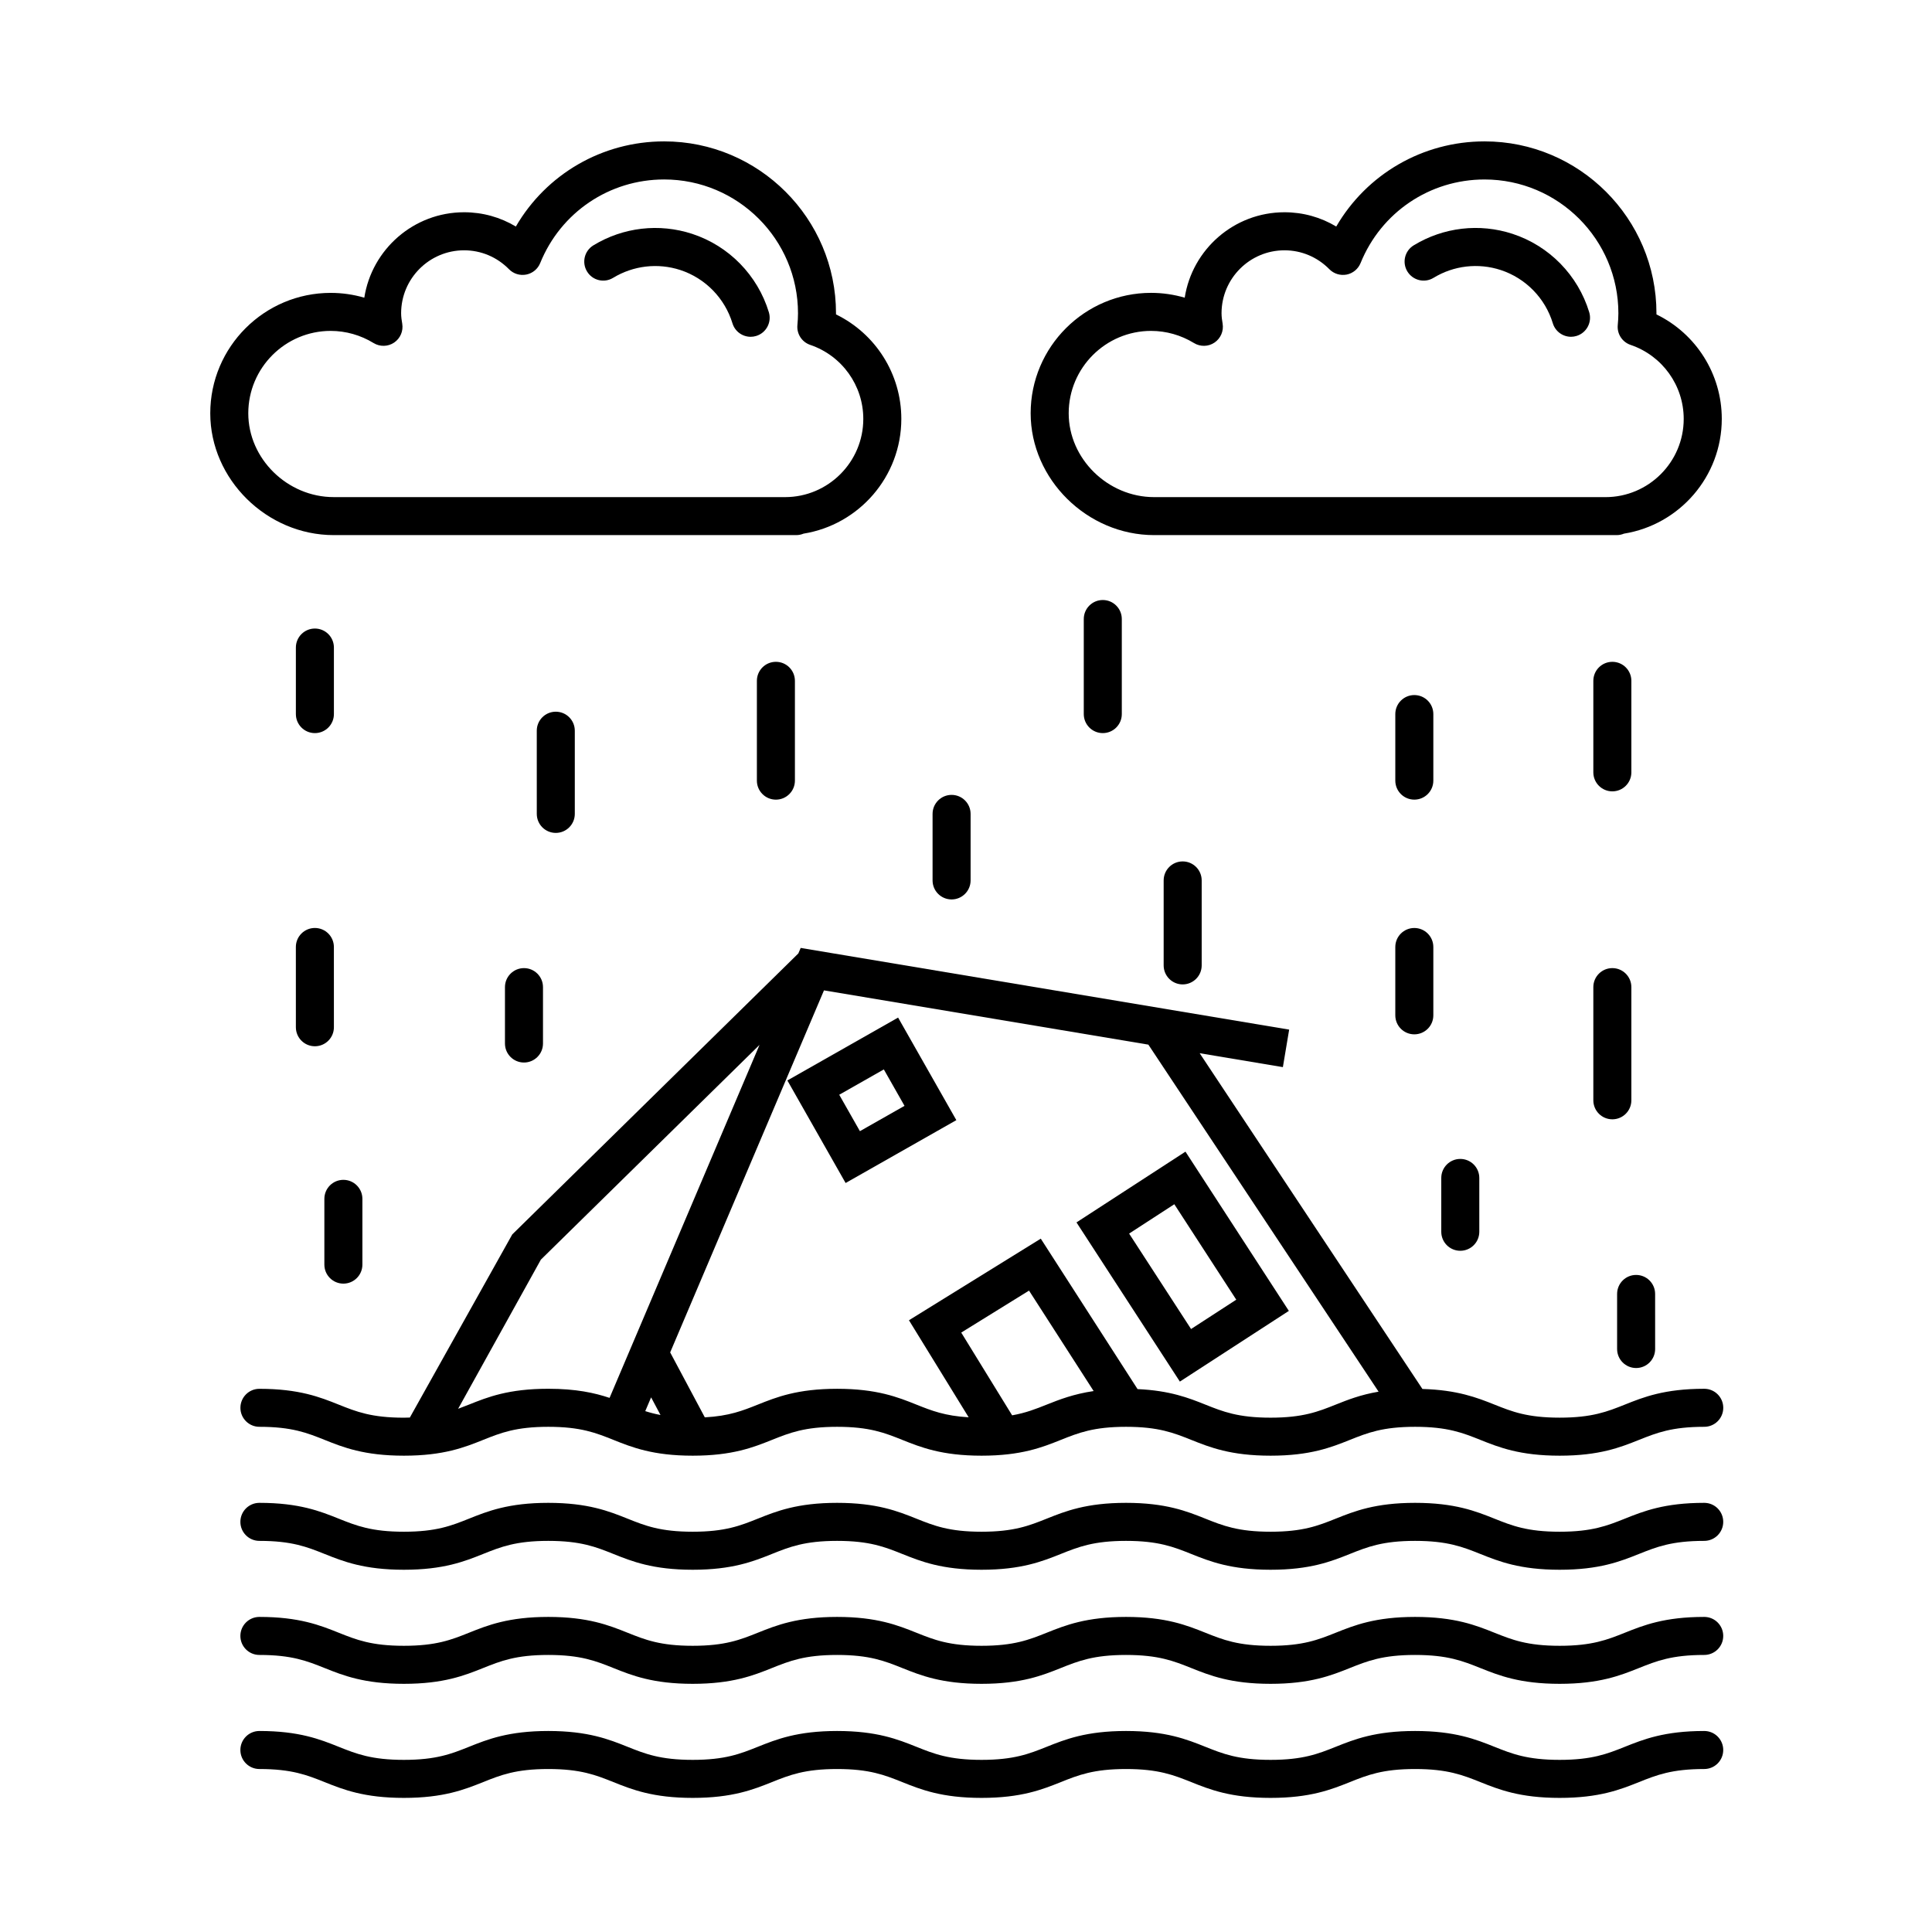 <?xml version="1.0" encoding="UTF-8"?>
<!-- Uploaded to: ICON Repo, www.iconrepo.com, Generator: ICON Repo Mixer Tools -->
<svg fill="#000000" width="800px" height="800px" version="1.1" viewBox="144 144 512 512" xmlns="http://www.w3.org/2000/svg">
 <g>
  <path d="m485.56 491.4-27.398-42.199-28.883 18.75 27.398 42.184zm-30.352-28.266 16.414 25.297-11.98 7.773-16.414-25.293z"/>
  <path d="m397.44 440.85-15.434-27.18-29.344 16.66 15.434 27.18zm-19.215-13.441 5.481 9.652-11.82 6.711-5.481-9.652z"/>
  <path d="m207.71 517.08c0 2.785 2.258 5.039 5.039 5.039 8.605 0 12.621 1.605 17.277 3.465 4.906 1.965 10.473 4.188 21.016 4.188 10.535 0 16.098-2.223 21.004-4.188 4.648-1.859 8.664-3.465 17.254-3.465 8.602 0 12.617 1.605 17.266 3.465 4.906 1.965 10.473 4.188 21.008 4.188 10.535 0 16.102-2.223 21.008-4.188 4.648-1.859 8.664-3.465 17.266-3.465 8.602 0 12.617 1.605 17.266 3.465 4.906 1.965 10.473 4.188 21.008 4.188 10.543 0 16.105-2.223 21.016-4.188 4.656-1.859 8.676-3.465 17.277-3.465 8.605 0 12.625 1.605 17.281 3.465 4.914 1.965 10.473 4.188 21.023 4.188 10.543 0 16.102-2.223 21.016-4.188 4.656-1.859 8.676-3.465 17.281-3.465 8.609 0 12.637 1.605 17.289 3.465 4.914 1.965 10.48 4.188 21.023 4.188 10.551 0 16.117-2.223 21.027-4.188 4.66-1.859 8.68-3.465 17.289-3.465 2.785 0 5.039-2.254 5.039-5.039 0-2.785-2.254-5.039-5.039-5.039-10.551 0-16.117 2.223-21.027 4.188-4.66 1.859-8.68 3.465-17.289 3.465-8.605 0-12.629-1.605-17.285-3.465-4.59-1.832-9.809-3.875-19.086-4.137l-59.031-88.98 22.051 3.688 1.664-9.941-129.45-21.648-0.621 1.457-75.816 74.469-27.141 48.527c-0.523 0.016-1.012 0.039-1.578 0.039-8.605 0-12.621-1.605-17.277-3.465-4.906-1.965-10.473-4.188-21.016-4.188-2.777-0.004-5.031 2.254-5.031 5.031zm107.29 0.883 1.551-3.648 2.488 4.672c-1.48-0.277-2.801-0.625-4.039-1.023zm106.41-1.734c-2.887 1.152-5.543 2.207-9.184 2.848l-13.488-21.93 17.965-11.125 17.125 26.621c-5.356 0.801-9.059 2.246-12.418 3.586zm-59.047-109.77 85.965 14.379 61.012 91.969c-4.793 0.816-8.211 2.172-11.348 3.426-4.656 1.859-8.676 3.465-17.277 3.465-8.609 0-12.629-1.605-17.285-3.465-4.41-1.762-9.375-3.719-17.965-4.106l-25.648-39.871-34.934 21.625 15.824 25.719c-6.328-0.371-9.863-1.773-13.852-3.367-4.906-1.965-10.473-4.188-21.008-4.188s-16.102 2.223-21.008 4.188c-4.027 1.605-7.586 3.027-14.055 3.379l-9.18-17.211zm-75.023 71.355 57.945-56.91-39.742 93.547c-3.977-1.324-8.887-2.414-16.242-2.414-10.535 0-16.098 2.223-21 4.188-0.973 0.387-1.926 0.762-2.891 1.117z"/>
  <path d="m595.64 542.27c-10.551 0-16.117 2.223-21.027 4.188-4.66 1.859-8.68 3.465-17.289 3.465-8.605 0-12.629-1.605-17.285-3.465-4.914-1.965-10.48-4.188-21.027-4.188-10.543 0-16.105 2.223-21.02 4.188-4.656 1.859-8.676 3.465-17.277 3.465-8.609 0-12.629-1.605-17.285-3.465-4.914-1.965-10.473-4.188-21.02-4.188-10.543 0-16.102 2.223-21.016 4.188-4.656 1.859-8.676 3.465-17.277 3.465-8.602 0-12.617-1.605-17.266-3.465-4.906-1.965-10.473-4.188-21.008-4.188s-16.102 2.223-21.008 4.188c-4.648 1.859-8.664 3.465-17.266 3.465-8.602 0-12.617-1.605-17.266-3.465-4.906-1.965-10.473-4.188-21.008-4.188-10.535 0-16.098 2.223-21 4.188-4.648 1.859-8.664 3.465-17.262 3.465-8.605 0-12.621-1.605-17.277-3.465-4.906-1.965-10.473-4.188-21.016-4.188-2.781 0-5.039 2.254-5.039 5.039s2.258 5.039 5.039 5.039c8.605 0 12.621 1.605 17.277 3.465 4.906 1.965 10.473 4.188 21.016 4.188 10.535 0 16.098-2.223 21.004-4.188 4.648-1.859 8.664-3.465 17.254-3.465 8.602 0 12.617 1.605 17.266 3.465 4.906 1.965 10.473 4.188 21.008 4.188 10.535 0 16.102-2.223 21.008-4.188 4.648-1.859 8.664-3.465 17.266-3.465s12.617 1.605 17.266 3.465c4.906 1.965 10.473 4.188 21.008 4.188 10.543 0 16.105-2.223 21.016-4.188 4.656-1.859 8.676-3.465 17.277-3.465 8.605 0 12.625 1.605 17.281 3.465 4.914 1.965 10.473 4.188 21.023 4.188 10.543 0 16.102-2.223 21.016-4.188 4.656-1.859 8.676-3.465 17.281-3.465 8.609 0 12.637 1.605 17.289 3.465 4.914 1.965 10.48 4.188 21.023 4.188 10.551 0 16.117-2.223 21.027-4.188 4.66-1.859 8.68-3.465 17.289-3.465 2.785 0 5.039-2.254 5.039-5.039s-2.25-5.039-5.035-5.039z"/>
  <path d="m595.64 572.5c-10.551 0-16.117 2.223-21.027 4.188-4.66 1.859-8.68 3.465-17.289 3.465-8.605 0-12.629-1.605-17.285-3.465-4.914-1.965-10.48-4.188-21.027-4.188-10.543 0-16.105 2.223-21.02 4.188-4.656 1.859-8.676 3.465-17.277 3.465-8.609 0-12.629-1.605-17.285-3.465-4.914-1.965-10.473-4.188-21.02-4.188-10.543 0-16.102 2.223-21.016 4.188-4.656 1.859-8.676 3.465-17.277 3.465-8.602 0-12.617-1.605-17.266-3.465-4.906-1.965-10.473-4.188-21.008-4.188s-16.102 2.223-21.008 4.188c-4.648 1.859-8.664 3.465-17.266 3.465-8.602 0-12.617-1.605-17.266-3.465-4.906-1.965-10.473-4.188-21.008-4.188-10.535 0-16.098 2.223-21 4.188-4.648 1.859-8.664 3.465-17.262 3.465-8.605 0-12.621-1.605-17.277-3.465-4.906-1.965-10.473-4.188-21.016-4.188-2.781 0-5.039 2.254-5.039 5.039 0 2.785 2.258 5.039 5.039 5.039 8.605 0 12.621 1.605 17.277 3.465 4.906 1.965 10.473 4.188 21.016 4.188 10.535 0 16.098-2.223 21.004-4.188 4.648-1.859 8.664-3.465 17.254-3.465 8.602 0 12.617 1.605 17.266 3.465 4.906 1.965 10.473 4.188 21.008 4.188 10.535 0 16.102-2.223 21.008-4.188 4.648-1.859 8.664-3.465 17.266-3.465s12.617 1.605 17.266 3.465c4.906 1.965 10.473 4.188 21.008 4.188 10.543 0 16.105-2.223 21.016-4.188 4.656-1.859 8.676-3.465 17.277-3.465 8.605 0 12.625 1.605 17.281 3.465 4.914 1.965 10.473 4.188 21.023 4.188 10.543 0 16.102-2.223 21.016-4.188 4.656-1.859 8.676-3.465 17.281-3.465 8.609 0 12.637 1.605 17.289 3.465 4.914 1.965 10.48 4.188 21.023 4.188 10.551 0 16.117-2.223 21.027-4.188 4.66-1.859 8.68-3.465 17.289-3.465 2.785 0 5.039-2.254 5.039-5.039 0-2.789-2.25-5.039-5.035-5.039z"/>
  <path d="m595.64 602.73c-10.551 0-16.117 2.223-21.027 4.188-4.66 1.859-8.68 3.465-17.289 3.465-8.605 0-12.629-1.605-17.285-3.465-4.914-1.965-10.48-4.188-21.027-4.188-10.543 0-16.105 2.223-21.02 4.188-4.656 1.859-8.676 3.465-17.277 3.465-8.609 0-12.629-1.605-17.285-3.465-4.914-1.965-10.473-4.188-21.02-4.188-10.543 0-16.102 2.223-21.016 4.188-4.656 1.859-8.676 3.465-17.277 3.465-8.602 0-12.617-1.605-17.266-3.465-4.906-1.965-10.473-4.188-21.008-4.188s-16.102 2.223-21.008 4.188c-4.648 1.859-8.664 3.465-17.266 3.465-8.602 0-12.617-1.605-17.266-3.465-4.906-1.965-10.473-4.188-21.008-4.188-10.535 0-16.098 2.223-21 4.188-4.648 1.859-8.664 3.465-17.262 3.465-8.605 0-12.621-1.605-17.277-3.465-4.906-1.965-10.473-4.188-21.016-4.188-2.781 0-5.039 2.254-5.039 5.039 0 2.785 2.258 5.039 5.039 5.039 8.605 0 12.621 1.605 17.277 3.465 4.906 1.965 10.473 4.188 21.016 4.188 10.535 0 16.098-2.223 21.004-4.188 4.648-1.859 8.664-3.465 17.254-3.465 8.602 0 12.617 1.605 17.266 3.465 4.906 1.965 10.473 4.188 21.008 4.188 10.535 0 16.102-2.223 21.008-4.188 4.648-1.859 8.664-3.465 17.266-3.465s12.617 1.605 17.266 3.465c4.906 1.965 10.473 4.188 21.008 4.188 10.543 0 16.105-2.223 21.016-4.188 4.656-1.859 8.676-3.465 17.277-3.465 8.605 0 12.625 1.605 17.281 3.465 4.914 1.965 10.473 4.188 21.023 4.188 10.543 0 16.102-2.223 21.016-4.188 4.656-1.859 8.676-3.465 17.281-3.465 8.609 0 12.637 1.605 17.289 3.465 4.914 1.965 10.48 4.188 21.023 4.188 10.551 0 16.117-2.223 21.027-4.188 4.66-1.859 8.68-3.465 17.289-3.465 2.785 0 5.039-2.254 5.039-5.039 0-2.785-2.25-5.039-5.035-5.039z"/>
  <path d="m232.43 285.81h122.56c0.691 0 1.344-0.137 1.945-0.387 14.676-2.352 25.926-15.098 25.926-30.422 0-11.879-6.816-22.566-17.312-27.68v-0.309c0-25.113-20.43-45.543-45.543-45.543-16.41 0-31.223 8.676-39.301 22.566-4.106-2.469-8.812-3.785-13.715-3.785-13.352 0-24.453 9.836-26.445 22.641-2.883-0.84-5.879-1.273-8.902-1.273-17.602 0-31.922 14.316-31.922 31.91 0 17.496 14.98 32.281 32.707 32.281zm-0.785-54.117c3.988 0 7.918 1.113 11.352 3.215 1.684 1.027 3.82 0.984 5.453-0.121 1.637-1.109 2.473-3.062 2.144-5.012-0.152-0.898-0.293-1.809-0.293-2.75 0-9.203 7.481-16.691 16.688-16.691 4.5 0 8.727 1.785 11.906 5.019 1.188 1.211 2.906 1.734 4.574 1.41 1.668-0.328 3.055-1.477 3.688-3.047 5.457-13.461 18.355-22.156 32.852-22.156 19.559 0 35.469 15.91 35.469 35.469 0 1.059-0.066 2.102-0.16 3.144-0.211 2.316 1.195 4.481 3.394 5.223 8.418 2.863 14.07 10.742 14.07 19.617 0 11.43-9.305 20.73-20.742 20.73l-119.61-0.004c-12.27 0-22.633-10.172-22.633-22.207 0.004-12.047 9.801-21.84 21.848-21.84z"/>
  <path d="m306.48 217.63c5.367-3.258 11.859-4.012 17.816-2.07 6.613 2.172 11.777 7.453 13.816 14.125 0.66 2.172 2.66 3.57 4.816 3.57 0.488 0 0.984-0.07 1.473-0.223 2.66-0.812 4.16-3.629 3.352-6.289-2.988-9.809-10.586-17.574-20.312-20.766-8.77-2.867-18.312-1.758-26.188 3.043-2.379 1.445-3.129 4.551-1.684 6.922 1.43 2.383 4.531 3.141 6.91 1.688z"/>
  <path d="m449.85 285.81h122.57c0.691 0 1.344-0.137 1.945-0.387 14.676-2.352 25.926-15.098 25.926-30.422 0-11.879-6.82-22.566-17.312-27.676v-0.312c0-25.113-20.434-45.543-45.551-45.543-16.414 0-31.223 8.676-39.309 22.566-4.106-2.469-8.805-3.785-13.715-3.785-13.352 0-24.453 9.836-26.441 22.641-2.883-0.84-5.879-1.281-8.906-1.281-17.598 0-31.922 14.316-31.922 31.91 0.004 17.504 14.984 32.289 32.719 32.289zm-0.793-54.117c3.988 0 7.914 1.113 11.355 3.215 1.676 1.027 3.82 0.988 5.445-0.121 1.637-1.109 2.473-3.062 2.152-5.012-0.152-0.898-0.289-1.809-0.289-2.75 0-9.203 7.481-16.691 16.68-16.691 4.492 0 8.723 1.785 11.906 5.023 1.184 1.203 2.902 1.727 4.57 1.41 1.668-0.332 3.047-1.477 3.688-3.047 5.457-13.461 18.355-22.156 32.852-22.156 19.562 0 35.473 15.91 35.473 35.469 0 1.059-0.074 2.102-0.168 3.144-0.211 2.316 1.195 4.481 3.402 5.223 8.418 2.863 14.078 10.746 14.078 19.617 0 11.43-9.305 20.73-20.742 20.73l-119.61-0.004c-12.27 0-22.633-10.172-22.633-22.207-0.004-12.051 9.801-21.844 21.84-21.844z"/>
  <path d="m523.9 217.63c5.356-3.269 11.855-4.016 17.809-2.07 6.613 2.172 11.785 7.453 13.809 14.121 0.664 2.172 2.66 3.57 4.82 3.57 0.484 0 0.977-0.07 1.465-0.223 2.66-0.812 4.16-3.621 3.356-6.289-2.988-9.809-10.578-17.574-20.32-20.766-8.758-2.867-18.309-1.758-26.188 3.043-2.379 1.445-3.129 4.551-1.684 6.922 1.461 2.387 4.559 3.144 6.934 1.691z"/>
  <path d="m227.45 310.57c-2.781 0-5.039 2.258-5.039 5.039v17.633c0 2.781 2.258 5.039 5.039 5.039s5.039-2.258 5.039-5.039v-17.633c-0.004-2.785-2.258-5.039-5.039-5.039z"/>
  <path d="m354.66 350.88v-26.453c0-2.781-2.258-5.039-5.039-5.039s-5.039 2.258-5.039 5.039v26.449c0 2.781 2.258 5.039 5.039 5.039s5.039-2.258 5.039-5.035z"/>
  <path d="m291.29 364.73c2.781 0 5.039-2.258 5.039-5.039v-22.043c0-2.781-2.258-5.039-5.039-5.039s-5.039 2.258-5.039 5.039l0.004 22.047c0 2.781 2.254 5.035 5.035 5.035z"/>
  <path d="m222.41 416.23c0 2.785 2.258 5.039 5.039 5.039s5.039-2.254 5.039-5.039l-0.004-21.27c0-2.781-2.258-5.039-5.039-5.039s-5.039 2.258-5.039 5.039z"/>
  <path d="m277.82 405.6v14.941c0 2.785 2.258 5.039 5.039 5.039s5.039-2.254 5.039-5.039v-14.941c0-2.781-2.258-5.039-5.039-5.039s-5.039 2.258-5.039 5.039z"/>
  <path d="m229.96 461.71v17.426c0 2.785 2.258 5.039 5.039 5.039s5.039-2.254 5.039-5.039v-17.426c0-2.785-2.258-5.039-5.039-5.039s-5.039 2.254-5.039 5.039z"/>
  <path d="m441.29 333.24v-25.191c0-2.781-2.254-5.039-5.039-5.039s-5.039 2.258-5.039 5.039v25.191c0 2.781 2.254 5.039 5.039 5.039 2.789 0 5.039-2.258 5.039-5.039z"/>
  <path d="m571.29 319.39c-2.785 0-5.039 2.258-5.039 5.039v24.25c0 2.781 2.254 5.039 5.039 5.039 2.785 0 5.039-2.258 5.039-5.039v-24.254c0-2.781-2.254-5.035-5.039-5.035z"/>
  <path d="m566.25 435.59c0 2.785 2.254 5.039 5.039 5.039 2.785 0 5.039-2.254 5.039-5.039v-29.992c0-2.781-2.254-5.039-5.039-5.039-2.785 0-5.039 2.258-5.039 5.039z"/>
  <path d="m518.81 355.91c2.785 0 5.039-2.258 5.039-5.039v-17.633c0-2.781-2.254-5.039-5.039-5.039s-5.039 2.258-5.039 5.039v17.633c0 2.781 2.254 5.039 5.039 5.039z"/>
  <path d="m462.46 399.84v-22.516c0-2.781-2.254-5.039-5.039-5.039s-5.039 2.258-5.039 5.039v22.516c0 2.781 2.254 5.039 5.039 5.039 2.785-0.004 5.039-2.258 5.039-5.039z"/>
  <path d="m396.18 382.36c2.781 0 5.039-2.258 5.039-5.039v-17.629c0-2.781-2.258-5.039-5.039-5.039s-5.039 2.258-5.039 5.039v17.633c0.004 2.781 2.254 5.035 5.039 5.035z"/>
  <path d="m536.03 470.43v-14.262c0-2.785-2.254-5.039-5.039-5.039-2.785 0-5.039 2.254-5.039 5.039v14.262c0 2.785 2.254 5.039 5.039 5.039 2.785 0 5.039-2.254 5.039-5.039z"/>
  <path d="m513.77 413.07c0 2.785 2.254 5.039 5.039 5.039s5.039-2.254 5.039-5.039v-18.105c0-2.781-2.254-5.039-5.039-5.039s-5.039 2.258-5.039 5.039z"/>
  <path d="m572.55 486.91v14.59c0 2.785 2.254 5.039 5.039 5.039s5.039-2.254 5.039-5.039l-0.004-14.59c0-2.785-2.254-5.039-5.039-5.039s-5.035 2.254-5.035 5.039z"/>
 </g>
</svg>